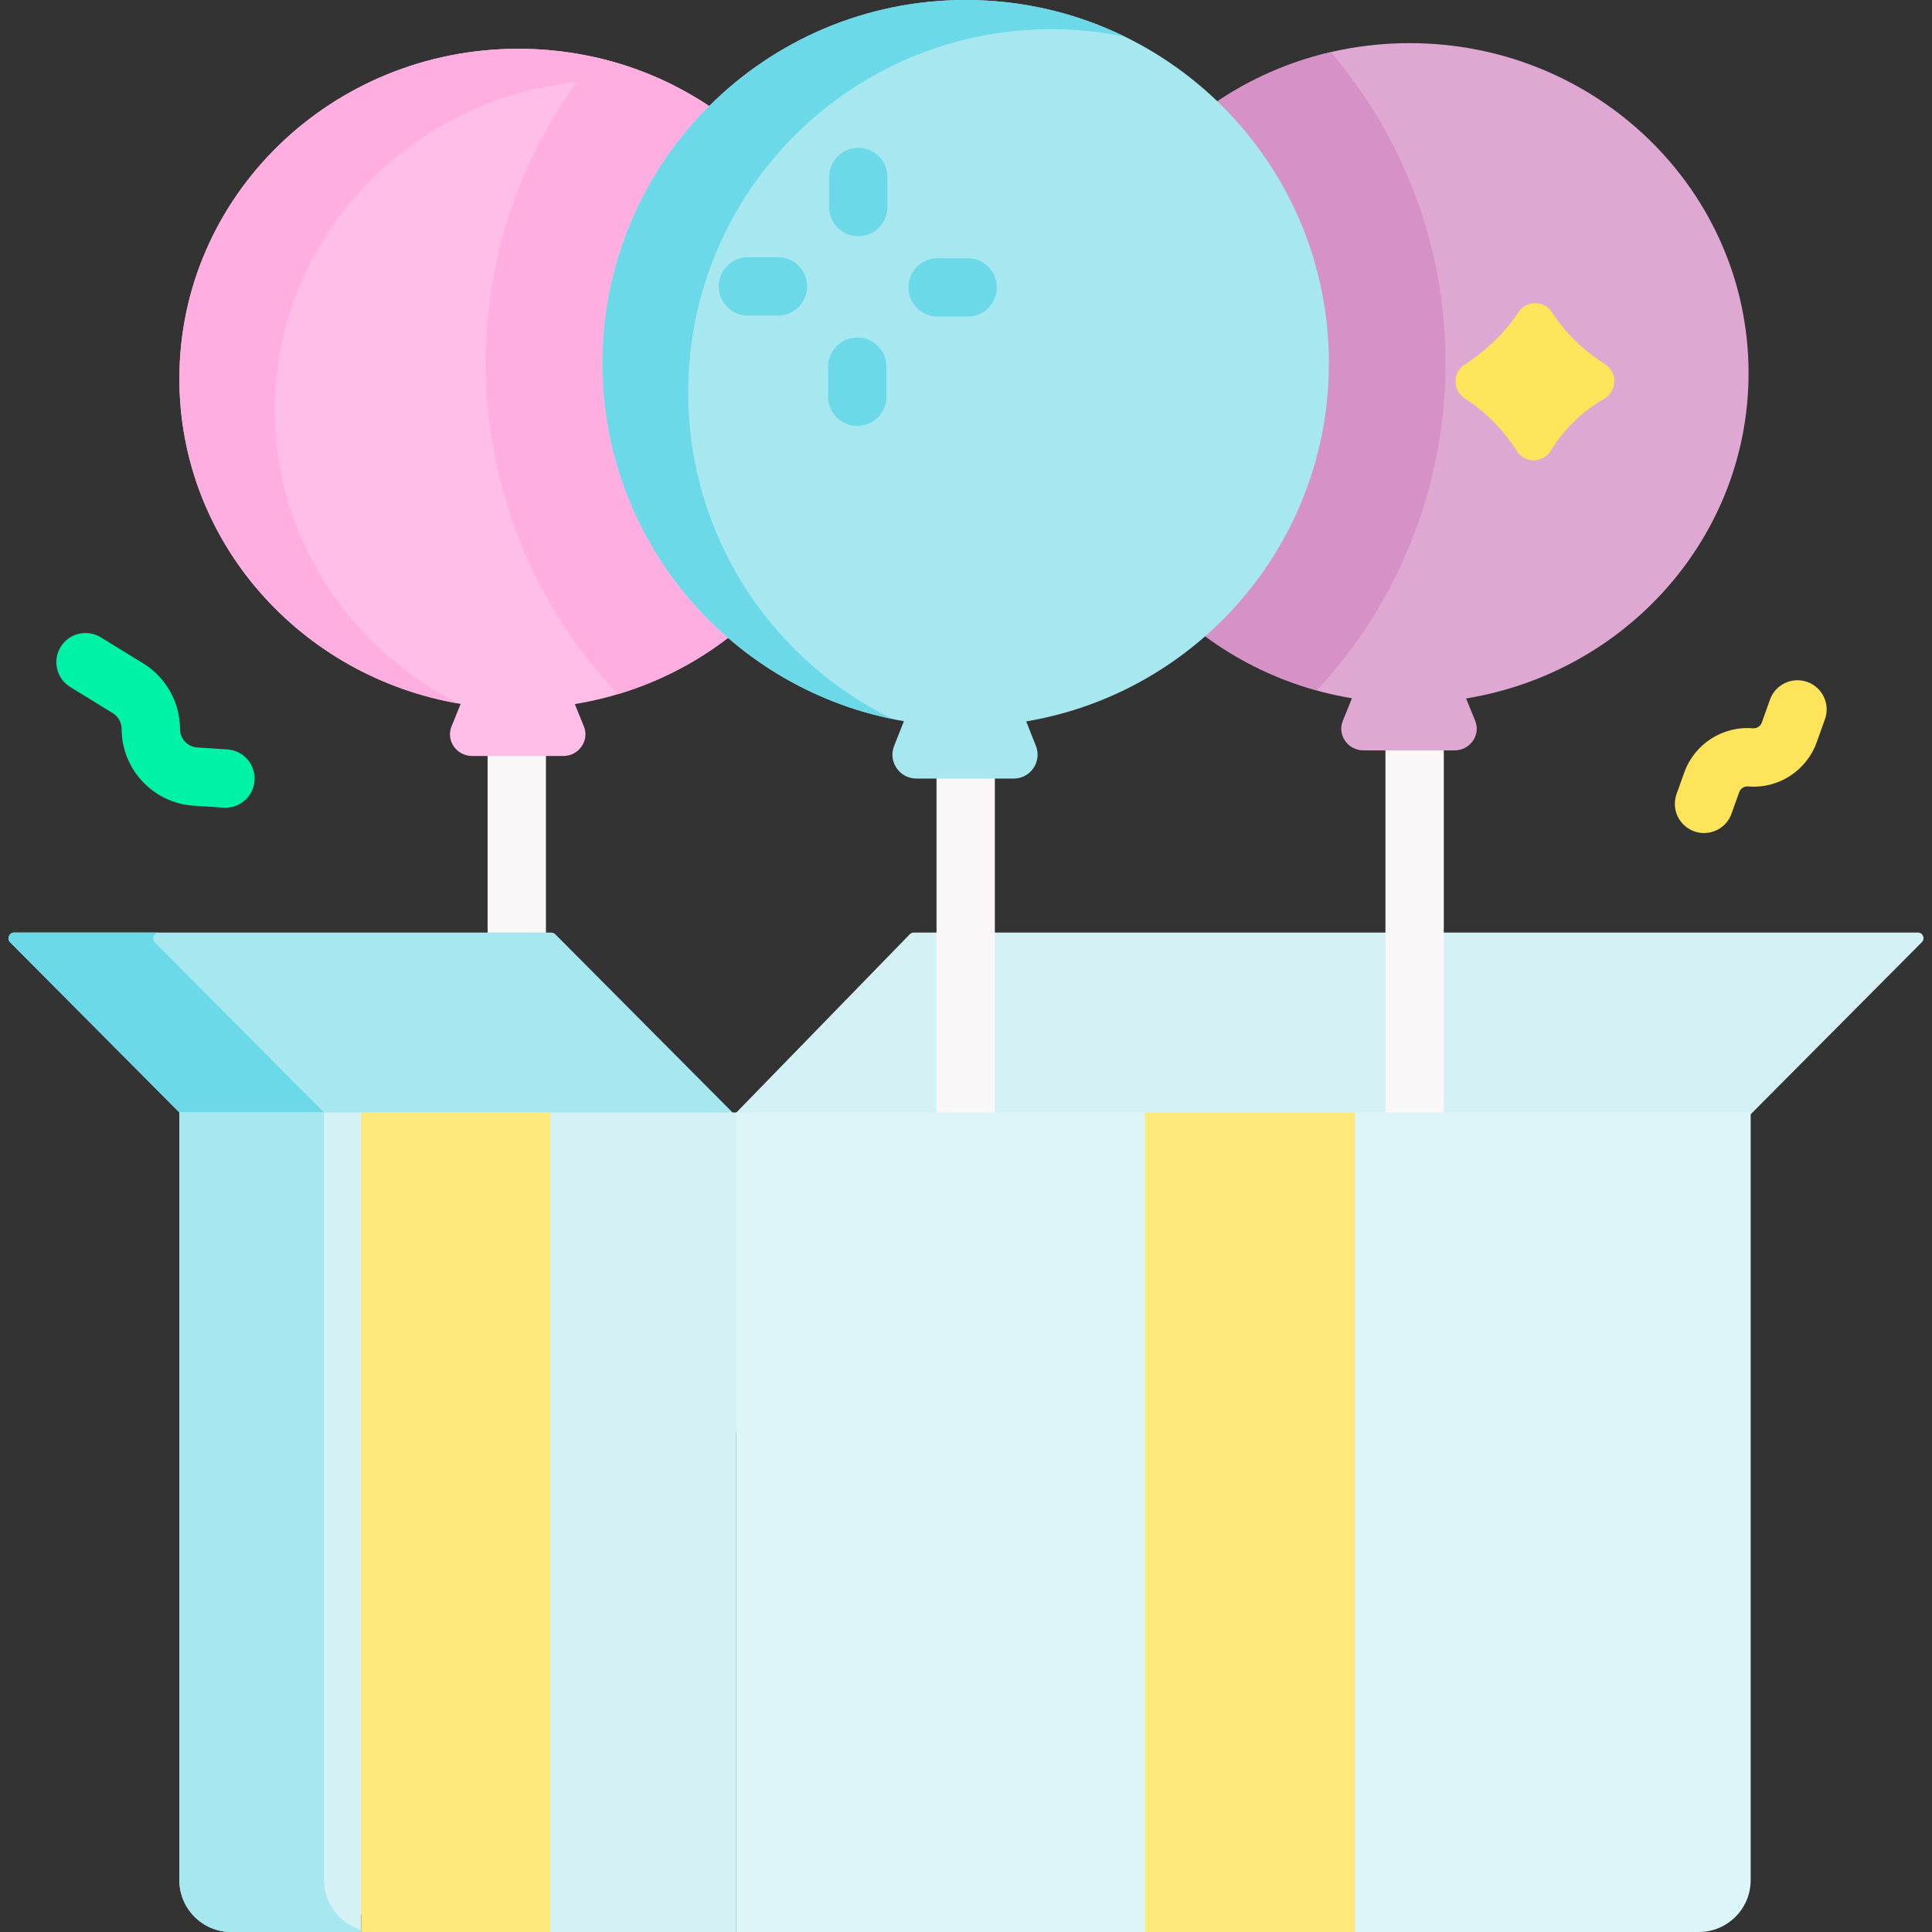 <svg id="Capa_1" enable-background="new 0 0 496.668 496.668" height="512" viewBox="0 0 496.668 496.668" width="512" xmlns="http://www.w3.org/2000/svg"><rect x="0" y="0" width="496.668" height="496.668" fill="#333333" stroke="none"/><g><g><g><path d="m132.846 259.237c-4.143 0-7.5-3.358-7.5-7.5v-76.4c0-4.142 3.357-7.5 7.5-7.5s7.5 3.358 7.5 7.5v76.4c0 4.142-3.357 7.5-7.5 7.5z" fill="#f9f7f8"/></g></g><path d="m188.316 285.986-45.569-45.815c-.276-.277-.651-.433-1.042-.433h-138.056c-1.307 0-1.964 1.579-1.042 2.506l43.507 43.742 17.12 43.53h131.926z" fill="#a6e7f0"/><path d="m39.788 242.263c-.878-.883-.317-2.341.868-2.48v-.046h-37.007c-1.307 0-1.964 1.579-1.042 2.506l43.507 43.742 17.12 43.53h37.173l-17.113-43.51z" fill="#6bd9e7"/><path d="m450.518 285.986 43.55-43.785c.906-.911.261-2.463-1.024-2.463h-258.126c-.39 0-.763.158-1.035.437l-44.566 45.811s-74.359 80.455-72.507 81.512 251.148 0 251.148 0z" fill="#d4f2f6"/><g><g><path d="m248.254 302.486c-4.143 0-7.5-3.358-7.5-7.5v-104.841c0-4.142 3.357-7.5 7.5-7.5s7.5 3.358 7.5 7.5v104.841c0 4.142-3.357 7.5-7.5 7.5z" fill="#f9f7f8"/></g></g><g><g><path d="m363.663 293.486c-4.143 0-7.5-3.358-7.5-7.5v-105.649c0-4.142 3.357-7.5 7.5-7.5s7.5 3.358 7.5 7.5v105.649c0 4.142-3.358 7.5-7.5 7.5z" fill="#f9f7f8"/></g></g><path d="m220.382 97.358c0-46.846-39.011-84.822-87.134-84.822s-87.134 37.976-87.134 84.822c0 41.927 31.251 76.744 72.313 83.594l-2.347 5.775c-1.486 3.658 1.282 7.623 5.323 7.623h23.369c4.041 0 6.809-3.965 5.323-7.623l-2.326-5.727c41.21-6.73 72.613-41.613 72.613-83.642z" fill="#ffbee7"/><g><path d="m70.627 105.402c0-46.846 39.011-84.822 87.134-84.822 5.216 0 10.324.448 15.288 1.303-11.93-5.974-25.46-9.347-39.8-9.347-48.123 0-87.134 37.976-87.134 84.822 0 41.765 31.013 76.466 71.841 83.505-28.103-14.075-47.329-42.578-47.329-75.461z" fill="#feaee1"/></g><path d="m449.512 95.913c0-46.846-39.011-84.822-87.134-84.822s-87.134 37.976-87.134 84.822c0 41.927 31.251 76.744 72.313 83.594l-2.347 5.775c-1.486 3.658 1.282 7.623 5.323 7.623h23.369c4.041 0 6.809-3.965 5.323-7.623l-2.327-5.727c41.211-6.73 72.614-41.613 72.614-83.642z" fill="#dfa8d2"/><path d="m412.64 93.65c-5.77-3.72-10.326-8.177-13.669-13.371-1.991-3.094-6.546-3.134-8.579-.067-3.466 5.226-8.082 9.744-13.881 13.536-3.167 2.071-3.093 6.679.098 8.712 5.402 3.441 9.819 8.039 13.421 13.597 2.082 3.214 6.791 2.969 8.759-.316 3.341-5.577 7.954-9.925 13.623-13.251 3.355-1.968 3.497-6.733.228-8.84z" fill="#fee45a"/><g><path d="m46.114 285.988v197.35c0 7.36 5.97 13.33 13.33 13.33h33.406v-4.579h48.601v4.579h47.834v-210.68z" fill="#d4f2f6"/><path d="m450.054 285.988v197.35c0 7.36-5.97 13.33-13.33 13.33h-247.44v-210.68z" fill="#dcf5f8"/><path d="m92.85 496.117c-5.52-1.63-9.554-6.731-9.554-12.779v-197.35h-37.182v197.35c0 7.36 5.97 13.33 13.33 13.33h33.406z" fill="#a6e7f0"/></g><path d="m92.85 285.986h48.601v210.681h-48.601z" fill="#fee97d"/><path d="m294.34 285.986h53.999v210.681h-53.999z" fill="#fee97d"/><path d="m220.382 97.358c0-40.153-28.662-73.787-67.155-82.578-17.696 21.359-28.345 48.756-28.345 78.595 0 29.28 10.441 57.669 29.402 79.939 1.494 1.755 3.039 3.458 4.622 5.119 35.598-10.664 61.476-42.924 61.476-81.075z" fill="#feaee1"/><path d="m342.117 13.401c-38.35 8.891-66.872 42.457-66.872 82.511 0 38.779 26.742 71.457 63.246 81.568 1.224-1.312 2.431-2.643 3.601-4.012 19.047-22.295 29.536-50.74 29.536-80.095 0-30.485-11.121-58.419-29.511-79.972z" fill="#d691c6"/><path d="m341.628 93.374c0-51.569-41.805-93.374-93.374-93.374s-93.374 41.805-93.374 93.374c0 46.154 33.489 84.482 77.492 92.022l-2.515 6.358c-1.593 4.026 1.374 8.391 5.704 8.391h25.043c4.33 0 7.297-4.365 5.704-8.391l-2.494-6.304c44.162-7.41 77.814-45.81 77.814-92.076z" fill="#a6e7f0"/><g><path d="m176.916 100.874c0-51.569 41.805-93.374 93.374-93.374 6.453 0 12.753.655 18.837 1.901-12.346-6.019-26.214-9.401-40.873-9.401-51.569 0-93.374 41.805-93.374 93.374 0 45.113 32.001 82.731 74.537 91.448-31.078-15.159-52.501-47.042-52.501-83.948z" fill="#6bd9e7"/></g><g><path d="m220.636 60.727c-4.143 0-7.5-3.358-7.5-7.5v-7.72c0-4.142 3.357-7.5 7.5-7.5s7.5 3.358 7.5 7.5v7.72c0 4.142-3.357 7.5-7.5 7.5z" fill="#6bd9e7"/></g><g><path d="m248.754 81.38h-7.721c-4.143 0-7.5-3.358-7.5-7.5s3.357-7.5 7.5-7.5h7.721c4.143 0 7.5 3.358 7.5 7.5s-3.357 7.5-7.5 7.5z" fill="#6bd9e7"/></g><g><path d="m220.382 109.498c-4.143 0-7.5-3.358-7.5-7.5v-7.72c0-4.142 3.357-7.5 7.5-7.5s7.5 3.358 7.5 7.5v7.72c0 4.142-3.357 7.5-7.5 7.5z" fill="#6bd9e7"/></g><g><path d="m199.984 81.125h-7.721c-4.143 0-7.5-3.358-7.5-7.5s3.357-7.5 7.5-7.5h7.721c4.143 0 7.5 3.358 7.5 7.5s-3.357 7.5-7.5 7.5z" fill="#6bd9e7"/></g><g><path d="m57.969 207.645c-.166 0-.332-.006-.499-.017l-7.729-.508c-10.355-.681-18.467-9.342-18.467-19.719 0-1.643-.869-3.197-2.269-4.057l-10.945-6.724c-3.529-2.168-4.633-6.787-2.465-10.316 2.169-3.529 6.788-4.632 10.316-2.464l10.946 6.725c5.809 3.569 9.416 10.021 9.416 16.837 0 2.5 1.955 4.587 4.45 4.751l7.729.508c4.134.271 7.265 3.842 6.992 7.976-.259 3.965-3.558 7.008-7.475 7.008z" fill="#00f2a6"/></g><g><path d="m438.062 214.156c-.839 0-1.691-.142-2.525-.44-3.9-1.395-5.932-5.688-4.536-9.588l1.981-5.54c2.624-7.339 9.867-12.008 17.651-11.36.987.074 1.936-.519 2.273-1.464l2.117-5.917c1.394-3.901 5.688-5.929 9.588-4.536 3.899 1.395 5.931 5.688 4.535 9.588l-2.116 5.917c-2.624 7.339-9.873 12.014-17.651 11.36-.997-.083-1.937.518-2.273 1.464l-1.982 5.541c-1.096 3.064-3.983 4.975-7.062 4.975z" fill="#fee45a"/></g></g></svg>
